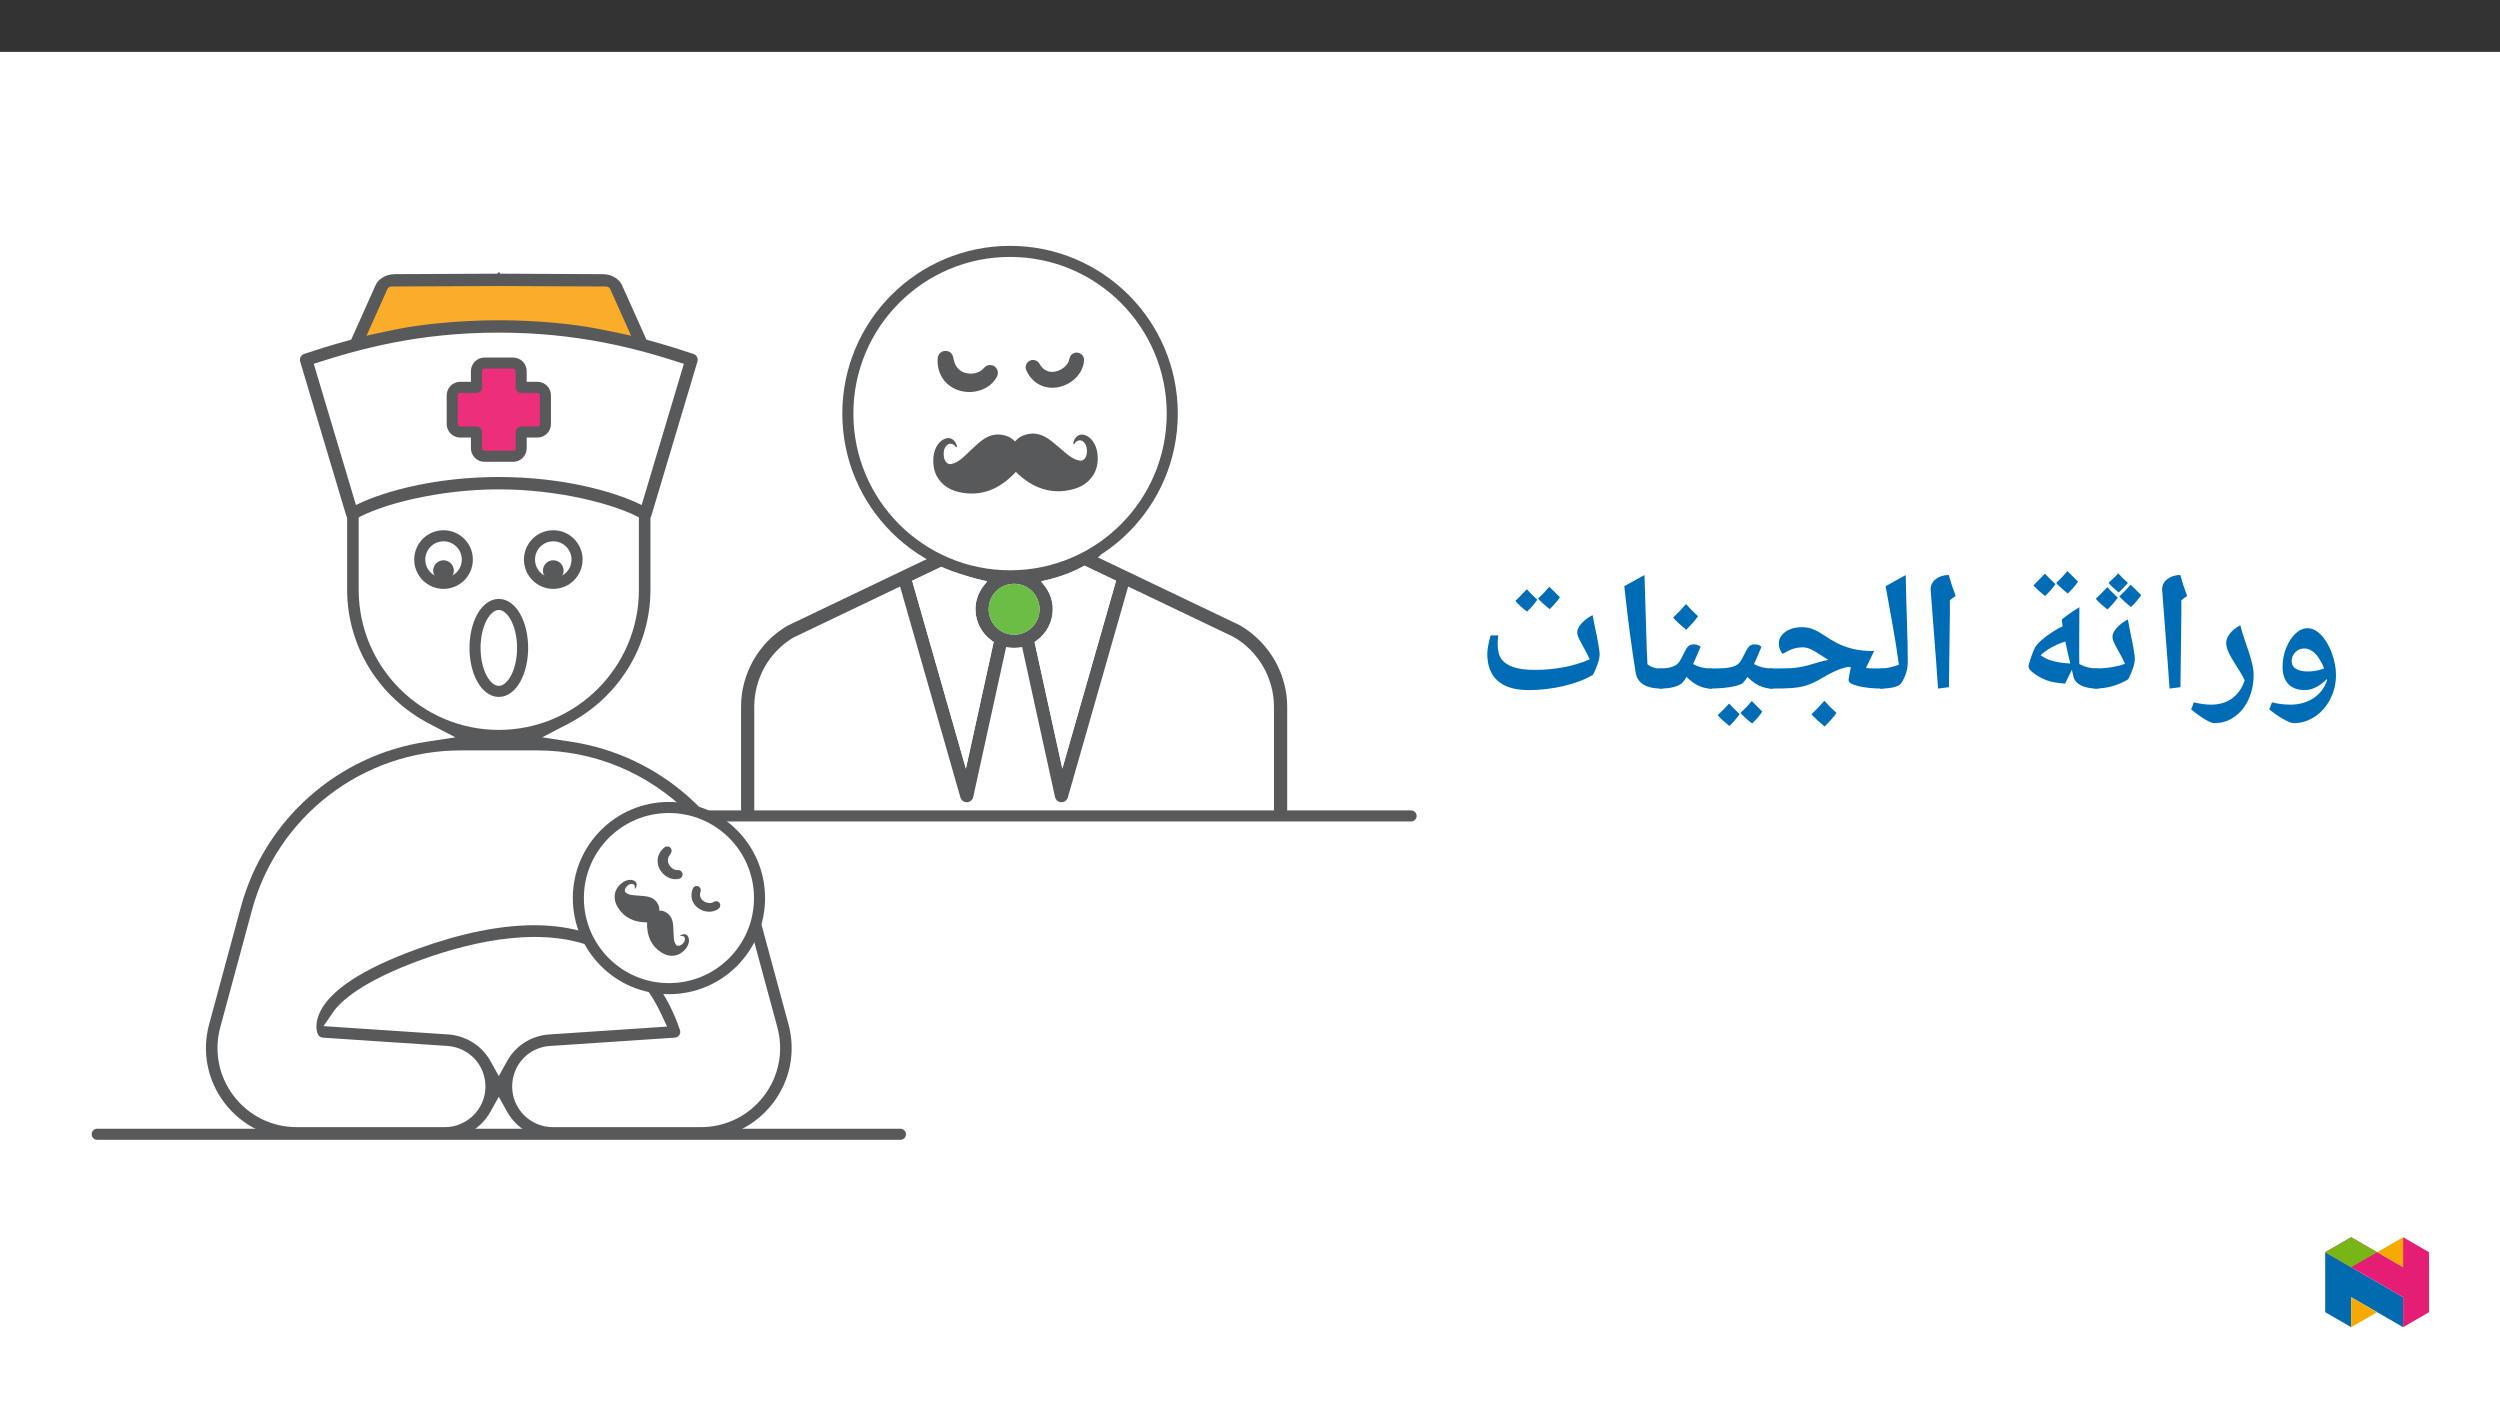 ﻿<?xml version="1.0" encoding="utf-8"?>
<svg xmlns="http://www.w3.org/2000/svg" xmlns:xlink="http://www.w3.org/1999/xlink" viewBox="0 0 960 540" version="1.1">
  <rect x="0" y="0" width="960" height="540" fill="#333333" stroke="none"/>
  <defs>
    <g>
      <symbol overflow="visible" id="glyph0-0">
        <path style="stroke:none;" d="M 6.125 -46.406 L 32.812 -46.406 L 32.812 0 L 6.125 0 Z M 9.422 -3.297 L 29.516 -3.297 L 29.516 -43.094 L 9.422 -43.094 Z M 9.422 -3.297 " />
      </symbol>
      <symbol overflow="visible" id="glyph0-1">
        <path style="stroke:none;" d="M 28.953 -5.812 C 28.953 -2.531 28.223 0.539 26.766 3.406 C 25.316 6.281 23.336 8.547 20.828 10.203 C 18.328 11.867 15.617 12.703 12.703 12.703 C 11.867 12.703 10.504 12.16 8.609 11.078 C 6.723 9.992 4.961 8.766 3.328 7.391 L 4.375 4.703 C 6.688 5.297 9.055 5.594 11.484 5.594 C 14.867 5.594 17.816 4.754 20.328 3.078 C 22.836 1.41 24.566 -0.863 25.516 -3.75 L 25.453 -4.25 C 24.18 -2.938 22.816 -1.898 21.359 -1.141 C 19.898 -0.379 18.422 0 16.922 0 C 14.211 0 12.117 -0.781 10.641 -2.344 C 9.172 -3.914 8.438 -6.117 8.438 -8.953 C 8.438 -11.398 8.883 -13.773 9.781 -16.078 C 10.688 -18.391 11.879 -20.25 13.359 -21.656 C 14.836 -23.062 16.375 -23.766 17.969 -23.766 C 19.801 -23.766 21.551 -22.898 23.219 -21.172 C 24.895 -19.453 26.27 -17.133 27.344 -14.219 C 28.414 -11.301 28.953 -8.5 28.953 -5.812 Z M 16.828 -15.969 C 15.453 -15.969 14.289 -15.492 13.344 -14.547 C 12.406 -13.609 11.938 -12.461 11.938 -11.109 C 11.938 -9.816 12.477 -8.832 13.562 -8.156 C 14.656 -7.477 16.195 -7.141 18.188 -7.141 C 20.176 -7.141 22.238 -7.52 24.375 -8.281 C 23.969 -9.469 23.359 -10.707 22.547 -12 C 21.734 -13.289 20.832 -14.273 19.844 -14.953 C 18.863 -15.629 17.859 -15.969 16.828 -15.969 Z M 17.609 -28.531 Z M 12.562 15.875 Z M 17.297 -42.188 Z M 17.297 -42.188 " />
      </symbol>
      <symbol overflow="visible" id="glyph0-2">
        <path style="stroke:none;" d="M 6.641 12.703 C 5.891 12.703 4.695 12.211 3.062 11.234 C 1.426 10.266 -0.332 8.984 -2.219 7.391 L -1.172 4.703 C 1.148 5.297 3.348 5.594 5.422 5.594 C 8.617 5.594 11.316 4.785 13.516 3.172 C 15.723 1.566 17.332 -0.738 18.344 -3.75 C 17.688 -5.102 16.945 -6.426 16.125 -7.719 C 14.176 -10.695 12.875 -12.906 12.219 -14.344 C 11.562 -15.781 11.234 -17.031 11.234 -18.094 C 11.234 -19.344 11.734 -20.582 12.734 -21.812 C 13.742 -23.051 15.051 -24.078 16.656 -24.891 C 17.062 -23.234 17.555 -21.566 18.141 -19.891 C 18.723 -18.223 19.281 -16.57 19.812 -14.938 C 20.352 -13.312 20.812 -11.727 21.188 -10.188 C 21.57 -8.645 21.766 -7.188 21.766 -5.812 C 21.766 -2.406 21.113 0.719 19.812 3.562 C 18.52 6.414 16.719 8.648 14.406 10.266 C 12.102 11.891 9.516 12.703 6.641 12.703 Z M 12.766 -29.641 Z M 6.797 15.875 Z M 6.797 15.875 " />
      </symbol>
      <symbol overflow="visible" id="glyph0-3">
        <path style="stroke:none;" d="M 12.375 -29.047 L 12.031 -1.109 L 7.844 -0.578 L 7.109 -10.891 L 4.984 -38.656 C 4.984 -40.281 5.66 -41.609 7.016 -42.641 C 8.367 -43.672 10.02 -44.188 11.969 -44.188 C 12.707 -41.445 13.582 -38.781 14.594 -36.188 L 12.375 -34.5 Z M 9.203 -47.359 Z M 9.812 3.75 Z M 9.812 3.75 " />
      </symbol>
      <symbol overflow="visible" id="glyph0-4">
        <path style="stroke:none;" d="M 0 -0.578 C -0.363 -0.578 -0.547 -0.754 -0.547 -1.109 L -0.547 -7.75 C -0.547 -8.102 -0.363 -8.281 0 -8.281 C 2.156 -8.281 4.32 -8.453 6.5 -8.797 C 8.688 -9.148 10.379 -9.594 11.578 -10.125 C 11.016 -11.395 10.445 -12.539 9.875 -13.562 C 9.301 -14.594 8.785 -15.523 8.328 -16.359 C 7.879 -17.191 7.508 -17.945 7.219 -18.625 C 6.938 -19.301 6.797 -19.926 6.797 -20.5 C 6.797 -21.562 7.379 -22.727 8.547 -24 C 9.723 -25.27 11.109 -26.305 12.703 -27.109 L 13.516 -22.859 C 14.766 -17.035 15.391 -13.414 15.391 -12 C 15.391 -11 15.141 -9.781 14.641 -8.344 C 14.148 -6.906 13.555 -5.508 12.859 -4.156 C 8.922 -1.77 4.633 -0.578 0 -0.578 Z M 9.016 -31.859 Z M 8.25 3.75 Z M 8.828 -35.484 C 7.555 -33.723 6.234 -32.223 4.859 -30.984 C 2.973 -32.398 1.488 -33.754 0.406 -35.047 L 2.734 -37.359 L 4.828 -39.516 C 5.586 -38.609 6.922 -37.266 8.828 -35.484 Z M 17.828 -36.469 C 16.711 -34.844 15.406 -33.32 13.906 -31.906 C 12.102 -33.32 10.609 -34.676 9.422 -35.969 C 10.734 -37.145 12.18 -38.645 13.766 -40.469 C 14.297 -39.895 15.648 -38.562 17.828 -36.469 Z M 12.75 -41.141 C 10.938 -39.148 9.754 -37.93 9.203 -37.484 C 7.398 -38.941 6.086 -40.172 5.266 -41.172 C 7.047 -42.773 8.297 -43.988 9.016 -44.812 C 9.961 -43.695 11.207 -42.473 12.75 -41.141 Z M 9.016 -46.406 Z M 9.297 -31.578 Z M 9.297 -31.578 " />
      </symbol>
      <symbol overflow="visible" id="glyph0-5">
        <path style="stroke:none;" d="M 21.438 -2.469 C 19.32 -2.664 17.801 -2.863 16.875 -3.062 C 15.957 -3.258 15.16 -3.477 14.484 -3.719 C 12.879 -4.289 11.297 -5.129 9.734 -6.234 C 8.18 -7.348 7.406 -8.273 7.406 -9.016 C 7.406 -9.504 7.707 -10.629 8.312 -12.391 C 8.914 -14.16 9.43 -15.457 9.859 -16.281 C 10.297 -17.102 11.117 -18.047 12.328 -19.109 C 13.535 -20.18 14.922 -21.223 16.484 -22.234 C 18.055 -23.254 19.391 -24.008 20.484 -24.5 L 20.172 -27.109 C 22.016 -28.547 23.379 -29.562 24.266 -30.156 C 25.148 -30.75 26.039 -31.305 26.938 -31.828 L 26.875 -18.859 L 26.875 -13.672 L 26.906 -10 C 29.02 -8.852 31.332 -8.281 33.844 -8.281 C 34.207 -8.281 34.391 -8.102 34.391 -7.75 L 34.391 -1.109 C 34.391 -0.754 34.207 -0.578 33.844 -0.578 C 31.227 -0.578 29.109 -0.992 27.484 -1.828 C 25.867 -2.66 24.91 -3.836 24.609 -5.359 L 24.047 -7.781 Z M 12.047 -13.359 C 13.398 -12.43 14.711 -11.773 15.984 -11.391 C 17.254 -11.016 18.453 -10.738 19.578 -10.562 C 20.711 -10.395 22 -10.281 23.438 -10.219 C 22.906 -12.289 22.27 -15.102 21.531 -18.656 C 17.445 -17.301 14.285 -15.535 12.047 -13.359 Z M 18.047 -35.953 Z M 22.844 3.75 Z M 17.734 -40.688 C 16.648 -39.102 15.328 -37.582 13.766 -36.125 C 11.898 -37.582 10.414 -38.945 9.312 -40.219 L 11.641 -42.562 L 13.703 -44.719 C 14.504 -43.789 15.848 -42.445 17.734 -40.688 Z M 26.422 -41.641 C 25.297 -40.016 23.984 -38.492 22.484 -37.078 C 20.691 -38.492 19.203 -39.848 18.016 -41.141 C 19.598 -42.598 21.047 -44.109 22.359 -45.672 C 23.141 -44.848 24.492 -43.504 26.422 -41.641 Z M 17.922 -47.266 Z M 17.891 -36.125 Z M 17.891 -36.125 " />
      </symbol>
      <symbol overflow="visible" id="glyph0-6">
        <path style="stroke:none;" d="M 1.781 -39.891 L 9.484 -44.188 C 9.641 -37.031 9.812 -30.688 10 -25.156 C 10.188 -19.625 10.281 -14.867 10.281 -10.891 C 10.281 -7.898 9.438 -5.141 7.75 -2.609 C 7.32 -1.973 6.398 -1.473 4.984 -1.109 C 3.566 -0.754 1.906 -0.578 0 -0.578 C -0.363 -0.578 -0.547 -0.754 -0.547 -1.109 L -0.547 -7.75 C -0.547 -8.102 -0.363 -8.281 0 -8.281 C 1.945 -8.281 4.234 -8.77 6.859 -9.75 C 6.516 -12.301 6.148 -14.828 5.766 -17.328 C 5.391 -19.828 4.062 -27.348 1.781 -39.891 Z M 5.141 -47.359 Z M 7.484 3.75 Z M 7.484 3.75 " />
      </symbol>
      <symbol overflow="visible" id="glyph0-7">
        <path style="stroke:none;" d="M 0 -0.578 C -0.363 -0.578 -0.547 -0.754 -0.547 -1.109 L -0.547 -7.75 C -0.547 -8.102 -0.363 -8.281 0 -8.281 C 4.781 -8.281 8.008 -8.367 9.688 -8.547 C 11.375 -8.734 12.969 -9.047 14.469 -9.484 C 18.219 -10.609 20.852 -11.328 22.375 -11.641 L 21.141 -12.344 L 18.828 -13.844 C 17.453 -14.77 16.289 -15.426 15.344 -15.812 C 14.406 -16.207 13.469 -16.406 12.531 -16.406 C 11.238 -16.406 10 -16.211 8.812 -15.828 C 7.633 -15.453 6.316 -14.801 4.859 -13.875 C 4.473 -14.25 4.125 -14.816 3.812 -15.578 C 3.508 -16.336 3.359 -17.07 3.359 -17.781 C 3.359 -19.633 4.203 -21.16 5.891 -22.359 C 7.586 -23.555 9.727 -24.156 12.312 -24.156 C 13.688 -24.156 15.016 -23.914 16.297 -23.438 C 17.578 -22.957 19.02 -22.18 20.625 -21.109 C 22.57 -19.797 24.363 -18.723 26 -17.891 C 27.645 -17.066 29.582 -16.375 31.812 -15.812 C 34.051 -15.258 36.766 -14.984 39.953 -14.984 L 36.812 -8.469 L 38.438 -8.344 L 43.266 -8.281 C 43.617 -8.281 43.797 -8.102 43.797 -7.75 L 43.797 -1.109 C 43.797 -0.754 43.617 -0.578 43.266 -0.578 C 39.598 -0.578 36.492 -0.891 33.953 -1.516 C 31.422 -2.148 30.156 -2.895 30.156 -3.75 C 30.156 -4.508 30.441 -6.172 31.016 -8.734 L 30.062 -8.922 L 28 -8.438 C 25.812 -7.781 23.219 -6.555 20.219 -4.766 C 18.863 -3.93 17.566 -3.238 16.328 -2.688 C 15.086 -2.145 13.895 -1.727 12.75 -1.438 C 11.613 -1.156 10.223 -0.941 8.578 -0.797 C 6.941 -0.648 4.082 -0.578 0 -0.578 Z M 18.797 -28.906 Z M 20.688 3.75 Z M 25.5 8.797 C 24.508 10.234 22.988 11.957 20.938 13.969 C 18.645 12.082 16.973 10.523 15.922 9.297 C 17.629 7.629 19.27 5.906 20.844 4.125 C 21.914 5.375 23.469 6.93 25.5 8.797 Z M 20.844 2.547 Z M 20.938 14.594 Z M 20.844 3.484 Z M 20.938 9.047 Z M 20.938 9.047 " />
      </symbol>
      <symbol overflow="visible" id="glyph0-8">
        <path style="stroke:none;" d="M 0 -0.578 C -0.363 -0.578 -0.547 -0.754 -0.547 -1.109 L -0.547 -7.75 C -0.547 -8.102 -0.363 -8.281 0 -8.281 C 3.488 -8.281 5.852 -8.375 7.094 -8.562 C 8.332 -8.758 9.332 -9.047 10.094 -9.422 C 10.852 -9.805 11.43 -10.285 11.828 -10.859 C 12.234 -11.43 12.883 -12.625 13.781 -14.438 C 14.477 -15.852 15.078 -16.723 15.578 -17.047 C 16.086 -17.379 16.703 -17.547 17.422 -17.547 C 18.484 -17.547 19.344 -17.238 20 -16.625 C 18.832 -13.789 17.879 -11.57 17.141 -9.969 C 19.211 -8.844 21.5 -8.281 24 -8.281 C 24.352 -8.281 24.531 -8.102 24.531 -7.75 L 24.531 -1.109 C 24.531 -0.754 24.352 -0.578 24 -0.578 C 20.695 -0.578 17.551 -2.066 14.562 -5.047 C 13.719 -3.648 13.016 -2.781 12.453 -2.438 C 11.891 -2.102 10.969 -1.785 9.688 -1.484 C 8.414 -1.191 6.938 -0.969 5.25 -0.812 C 3.57 -0.656 1.82 -0.578 0 -0.578 Z M 14.062 -22.344 Z M 12.281 3.75 Z M 11.609 9.219 C 10.535 10.801 9.219 12.328 7.656 13.797 C 5.551 12.055 4.066 10.68 3.203 9.672 L 5.516 7.344 L 7.578 5.188 C 8.148 5.844 9.492 7.188 11.609 9.219 Z M 20.312 8.266 C 19.445 9.617 18.145 11.145 16.406 12.844 C 14.477 11.332 12.977 9.969 11.906 8.75 C 13.281 7.562 14.738 6.047 16.281 4.203 C 16.531 4.484 17.875 5.836 20.312 8.266 Z M 11.969 4.203 Z M 11.938 14.422 Z M 11.938 9.344 Z M 11.938 9.344 " />
      </symbol>
      <symbol overflow="visible" id="glyph0-9">
        <path style="stroke:none;" d="M 0 -0.578 C -0.363 -0.578 -0.547 -0.754 -0.547 -1.109 L -0.547 -7.75 C -0.547 -8.102 -0.363 -8.281 0 -8.281 C 2.789 -8.281 4.914 -8.789 6.375 -9.812 C 6.801 -10.102 7.191 -10.531 7.547 -11.094 C 7.91 -11.656 8.504 -12.781 9.328 -14.469 C 10.023 -15.883 10.629 -16.75 11.141 -17.062 C 11.648 -17.383 12.266 -17.547 12.984 -17.547 C 14.016 -17.547 14.879 -17.238 15.578 -16.625 L 12.703 -9.969 C 14.773 -8.844 17.055 -8.281 19.547 -8.281 C 19.91 -8.281 20.094 -8.102 20.094 -7.75 L 20.094 -1.109 C 20.094 -0.754 19.91 -0.578 19.547 -0.578 C 16.266 -0.578 13.133 -2.066 10.156 -5.047 C 9.645 -4.18 9.16 -3.484 8.703 -2.953 C 8.109 -2.273 7.062 -1.707 5.562 -1.25 C 4.07 -0.801 2.219 -0.578 0 -0.578 Z M 9.609 -22.344 Z M 11.328 3.75 Z M 14.578 -28.344 C 13.547 -26.844 12.035 -25.117 10.047 -23.172 C 7.91 -24.898 6.238 -26.453 5.031 -27.828 C 7.02 -29.754 8.66 -31.484 9.953 -33.016 C 10.879 -31.953 12.422 -30.395 14.578 -28.344 Z M 10.047 -22.531 Z M 9.984 -34.594 Z M 9.984 -34.594 " />
      </symbol>
      <symbol overflow="visible" id="glyph0-10">
        <path style="stroke:none;" d="M 19.844 -1.109 C 19.844 -0.754 19.66 -0.578 19.297 -0.578 C 13.305 -0.578 9.977 -2.633 9.312 -6.75 C 8.645 -10.863 7.957 -15.516 7.25 -20.703 C 6.539 -25.898 5.773 -32.297 4.953 -39.891 L 12.703 -44.188 L 13.609 -14.406 L 13.609 -15.047 L 13.844 -9.938 C 14.625 -9.301 15.445 -8.859 16.312 -8.609 C 17.176 -8.367 18.211 -8.25 19.422 -8.25 C 19.703 -8.25 19.844 -8.082 19.844 -7.75 Z M 8.312 -47.359 Z M 11.266 3.75 Z M 11.266 3.75 " />
      </symbol>
      <symbol overflow="visible" id="glyph0-11">
        <path style="stroke:none;" d="M 20.406 0 C 15.156 0 11.195 -1.18 8.531 -3.547 C 5.863 -5.922 4.531 -9.363 4.531 -13.875 C 4.531 -15.645 4.957 -18.016 5.812 -20.984 L 8.734 -20.984 C 8.691 -20.785 8.641 -20.305 8.578 -19.547 C 8.523 -18.785 8.5 -18.195 8.5 -17.781 C 8.5 -15.238 8.984 -13.285 9.953 -11.922 C 10.93 -10.555 12.469 -9.52 14.562 -8.812 C 16.656 -8.102 19.395 -7.75 22.781 -7.75 C 26.57 -7.75 30.285 -8.094 33.922 -8.781 C 37.566 -9.469 40.879 -10.477 43.859 -11.812 C 43.285 -13.082 42.711 -14.227 42.141 -15.25 C 41.578 -16.281 41.066 -17.219 40.609 -18.062 C 40.148 -18.906 39.773 -19.664 39.484 -20.344 C 39.203 -21.02 39.062 -21.645 39.062 -22.219 C 39.062 -23.27 39.641 -24.426 40.797 -25.688 C 41.953 -26.945 43.344 -27.977 44.969 -28.781 L 45.797 -24.562 C 47.047 -18.75 47.672 -15.133 47.672 -13.719 C 47.672 -12.719 47.41 -11.469 46.891 -9.969 C 46.367 -8.469 45.781 -7.102 45.125 -5.875 C 42.25 -4.133 38.578 -2.719 34.109 -1.625 C 29.648 -0.539 25.082 0 20.406 0 Z M 23.734 -29.734 Z M 24.562 3.75 Z M 23.734 -34.688 C 22.648 -33.102 21.328 -31.582 19.766 -30.125 C 17.898 -31.582 16.414 -32.945 15.312 -34.219 L 17.641 -36.562 L 19.703 -38.719 C 20.504 -37.789 21.848 -36.445 23.734 -34.688 Z M 32.422 -35.641 C 31.297 -34.016 29.984 -32.492 28.484 -31.078 C 26.691 -32.492 25.203 -33.848 24.016 -35.141 C 25.598 -36.598 27.047 -38.109 28.359 -39.672 C 29.141 -38.848 30.492 -37.504 32.422 -35.641 Z M 23.922 -41.266 Z M 23.891 -30.125 Z M 23.891 -30.125 " />
      </symbol>
    </g>
    <clipPath id="clip1">
      <path d="M 231 311 L 543.984 311 L 543.984 316 L 231 316 Z M 231 311 " />
    </clipPath>
    <clipPath id="clip2">
      <path d="M 78 144 L 305 144 L 305 438.105 L 78 438.105 Z M 78 144 " />
    </clipPath>
    <clipPath id="clip3">
      <path d="M 103 94.41 L 280 94.41 L 280 212 L 103 212 Z M 103 94.41 " />
    </clipPath>
    <clipPath id="clip4">
      <path d="M 35.191 433 L 348 433 L 348 438 L 35.191 438 Z M 35.191 433 " />
    </clipPath>
    <clipPath id="clip5">
      <path d="M 323 94.41 L 453 94.41 L 453 224 L 323 224 Z M 323 94.41 " />
    </clipPath>
    <clipPath id="clip6">
      <path d="M 892.875 480 L 923 480 L 923 509.637 L 892.875 509.637 Z M 892.875 480 " />
    </clipPath>
    <clipPath id="clip7">
      <path d="M 902 498 L 913 498 L 913 509.637 L 902 509.637 Z M 902 498 " />
    </clipPath>
    <clipPath id="clip8">
      <path d="M 912 475.094 L 923 475.094 L 923 487 L 912 487 Z M 912 475.094 " />
    </clipPath>
    <clipPath id="clip9">
      <path d="M 892.875 475.094 L 932.762 475.094 L 932.762 509.637 L 892.875 509.637 Z M 892.875 475.094 " />
    </clipPath>
    <clipPath id="clip10">
      <path d="M 892.875 475.094 L 913 475.094 L 913 487 L 892.875 487 Z M 892.875 475.094 " />
    </clipPath>
  </defs>
  <g id="surface1">
    <path style=" stroke:none;fill-rule:nonzero;fill:rgb(100%,100%,100%);fill-opacity:1;" d="M 0 559.926 L 960 559.926 L 960 19.926 L 0 19.926 Z M 0 559.926 " />
    <path style=" stroke:none;fill-rule:nonzero;fill:rgb(34.499%,34.9%,35.699%);fill-opacity:1;" d="M 407.938 295.137 L 397.273 246.535 L 397.965 246.047 C 401.914 243.25 404.27 238.723 404.27 233.945 C 404.27 230.652 403.148 227.492 401.023 224.805 L 399.77 223.215 L 401.746 222.77 C 406.738 221.648 411.496 219.879 415.887 217.52 L 416.457 217.215 L 428.57 223.004 Z M 389.418 243.715 C 384.031 243.715 379.652 239.332 379.652 233.945 C 379.652 228.562 384.031 224.18 389.418 224.18 C 394.805 224.18 399.188 228.562 399.188 233.945 C 399.188 239.332 394.805 243.715 389.418 243.715 M 370.902 295.137 L 350.273 223.008 L 362.383 217.219 L 362.953 217.523 C 367.34 219.883 372.098 221.648 377.094 222.773 L 379.066 223.219 L 377.812 224.805 C 375.691 227.492 374.57 230.652 374.57 233.945 C 374.57 238.727 376.93 243.254 380.875 246.051 L 381.566 246.539 Z M 476.18 240.137 L 421.547 214.016 L 422.695 213.148 C 421.285 212.199 419.953 211 418.672 209.852 C 410.383 215.672 400.293 219.098 389.418 219.098 C 379.23 219.098 369.738 216.094 361.766 210.93 C 359.824 211.562 357.902 212.262 356.004 213.043 L 357.289 214.02 L 302.309 240.32 C 291.371 246.734 284.559 258.652 284.559 271.41 L 284.559 310.812 C 284.559 312.215 285.695 313.355 287.098 313.355 C 288.5 313.355 289.637 312.215 289.637 310.812 L 289.637 271.41 C 289.637 260.457 295.406 250.262 304.688 244.809 L 345.625 225.227 L 346.043 226.68 L 368.793 306.215 C 369.102 307.297 370.105 308.055 371.23 308.055 L 371.352 308.055 C 372.488 308.016 373.465 307.195 373.715 306.062 L 386.352 248.445 L 387.938 248.656 C 388.961 248.801 389.875 248.801 390.902 248.656 L 392.492 248.445 L 405.129 306.062 C 405.375 307.195 406.363 308.016 407.531 308.055 L 407.605 308.055 C 408.734 308.055 409.738 307.297 410.051 306.215 L 433.215 225.227 L 473.766 244.605 C 483.301 250.184 489.203 260.445 489.203 271.41 L 489.203 310.812 C 489.203 312.215 490.34 313.355 491.742 313.355 C 493.145 313.355 494.285 312.215 494.285 310.812 L 494.285 271.41 C 494.285 258.664 487.348 246.684 476.18 240.137 " />
    <g clip-path="url(#clip1)" clip-rule="nonzero">
      <path style="fill:none;stroke-width:5;stroke-linecap:round;stroke-linejoin:round;stroke:rgb(34.499%,34.9%,35.699%);stroke-opacity:1;stroke-miterlimit:10;" d="M -0 -0.001 L 362.881 -0.001 " transform="matrix(0.85,0,0,-0.85,233.41,313.324)" />
    </g>
    <g clip-path="url(#clip2)" clip-rule="nonzero">
      <path style=" stroke:none;fill-rule:nonzero;fill:rgb(100%,100%,100%);fill-opacity:1;" d="M 303.594 393.098 L 291.398 348.059 C 282.297 314.406 254.059 289.258 219.461 283.988 L 210.902 282.684 L 218.578 278.688 C 238.344 268.398 250.621 248.395 250.621 226.477 L 250.621 147.25 C 250.621 145.559 249.246 144.184 247.555 144.184 L 180.25 144.184 C 153.895 144.184 132.453 165.621 132.453 191.969 L 132.453 226.477 C 132.453 248.395 144.73 268.398 164.496 278.688 L 172.172 282.684 L 163.613 283.988 C 129.023 289.262 100.785 314.41 91.676 348.059 L 79.488 393.102 L 79.492 393.102 C 76.57 403.91 78.797 415.215 85.602 424.117 C 92.41 433.004 102.738 438.105 113.93 438.105 L 170.801 438.105 C 178.375 438.105 185.375 433.977 189.066 427.336 L 191.535 422.898 L 194.004 427.332 C 197.711 433.977 204.715 438.105 212.285 438.105 L 269.145 438.105 C 280.34 438.105 290.672 433.004 297.484 424.109 C 304.289 415.215 306.516 403.91 303.594 393.098 " />
    </g>
    <path style=" stroke:none;fill-rule:nonzero;fill:rgb(34.499%,34.9%,35.699%);fill-opacity:1;" d="M 293.293 420.898 L 293.25 420.953 C 287.441 428.496 278.652 432.824 269.145 432.824 L 212.285 432.824 C 203.676 432.824 196.676 425.824 196.676 417.219 C 196.676 409.07 202.742 402.391 210.789 401.684 L 259.152 398.453 C 259.844 398.406 260.465 398.047 260.859 397.465 C 261.234 396.902 261.328 396.195 261.102 395.535 C 258.715 388.445 255.453 382.195 251.125 376.434 L 247.676 371.84 L 231.18 360.031 L 225.746 358.305 C 219.43 356.301 212.504 355.285 205.16 355.285 C 192.164 355.285 177.219 358.297 160.734 364.234 C 139.055 372.035 126.191 380.516 122.508 389.445 C 121.102 392.848 121.398 395.746 122.078 397.195 C 122.422 397.918 123.137 398.398 123.938 398.453 L 172.09 401.664 C 180.262 402.383 186.41 409.07 186.41 417.219 C 186.41 425.824 179.406 432.824 170.801 432.824 L 113.93 432.824 C 104.402 432.824 95.605 428.48 89.797 420.906 C 83.996 413.328 82.098 403.695 84.582 394.477 L 96.77 349.434 C 106.547 313.355 139.473 288.16 176.844 288.16 L 206.242 288.16 C 228.133 288.16 248.875 296.793 264.645 312.477 L 272.004 319.844 L 284.523 342.863 L 298.5 394.473 C 300.988 403.688 299.09 413.32 293.293 420.898 M 191.543 413.211 L 188.324 407.43 C 185.105 401.648 179.164 397.84 172.434 397.246 L 124.238 394.031 L 127.883 388.715 C 130.586 384.773 138.637 376.895 162.223 368.398 C 182.023 361.281 210.027 354.926 231.012 365.09 C 240.906 369.871 248.602 378.031 253.879 389.348 L 256.148 394.211 L 210.445 397.262 C 203.832 397.848 197.957 401.648 194.75 407.426 Z M 137.734 226.477 L 137.734 191.969 C 137.734 168.531 156.805 149.465 180.246 149.465 L 245.34 149.465 L 245.34 226.477 C 245.34 256.145 221.203 280.281 191.535 280.281 C 161.871 280.281 137.734 256.145 137.734 226.477 M 302.773 393.316 L 290.578 348.277 C 281.562 314.953 253.598 290.047 219.332 284.828 L 208.199 283.133 L 218.188 277.934 C 237.668 267.793 249.77 248.074 249.77 226.477 L 249.77 147.25 C 249.77 146.027 248.777 145.035 247.555 145.035 L 180.246 145.035 C 154.363 145.035 133.301 166.09 133.301 191.969 L 133.301 226.477 C 133.301 248.078 145.406 267.793 164.887 277.934 L 174.871 283.133 L 163.742 284.828 C 129.484 290.051 101.52 314.957 92.496 348.277 L 80.309 393.324 C 77.457 403.875 79.633 414.91 86.273 423.602 C 92.926 432.277 103.004 437.254 113.93 437.254 L 170.801 437.254 C 178.066 437.254 184.781 433.293 188.324 426.922 L 191.535 421.152 L 194.746 426.918 C 198.301 433.293 205.02 437.254 212.285 437.254 L 269.145 437.254 C 280.074 437.254 290.16 432.273 296.812 423.59 C 303.453 414.91 305.625 403.875 302.773 393.316 " />
    <path style=" stroke:none;fill-rule:nonzero;fill:rgb(100%,100%,100%);fill-opacity:1;" d="M 256.871 310.07 C 276.086 310.07 291.66 325.645 291.66 344.859 C 291.66 364.07 276.086 379.645 256.871 379.645 C 237.66 379.645 222.086 364.07 222.086 344.859 C 222.086 325.645 237.66 310.07 256.871 310.07 " />
    <path style="fill:none;stroke-width:5;stroke-linecap:round;stroke-linejoin:round;stroke:rgb(34.499%,34.9%,35.699%);stroke-opacity:1;stroke-miterlimit:10;" d="M -0.001 0.002 C 22.604 0.002 40.927 -18.32 40.927 -40.926 C 40.927 -63.527 22.604 -81.85 -0.001 -81.85 C -22.603 -81.85 -40.925 -63.527 -40.925 -40.926 C -40.925 -18.32 -22.603 0.002 -0.001 0.002 Z M -0.001 0.002 " transform="matrix(0.85,0,0,-0.85,256.872,310.072)" />
    <path style=" stroke:none;fill-rule:nonzero;fill:rgb(34.499%,34.9%,35.699%);fill-opacity:1;" d="M 264.23 359.676 C 263.719 358.703 262.652 358.453 261.488 359.035 C 261.363 359.098 261.227 359.164 261.234 359.316 C 261.242 359.461 261.375 359.426 261.496 359.406 C 262.504 359.242 263.172 359.91 262.996 360.91 C 262.855 361.688 262.344 362.281 261.656 362.781 C 260.91 363.32 259.941 363.344 259.562 362.758 C 259.426 362.543 259.281 362.328 259.176 362.086 C 258.812 361.262 258.723 360.309 258.68 359.34 C 258.621 358.031 258.609 356.707 258.512 355.414 C 258.371 353.52 257.805 351.887 256.402 350.805 C 255.738 350.293 255.02 349.855 254.098 349.727 C 253.805 349.684 253.492 349.676 253.176 349.676 C 253.188 349.359 253.191 349.047 253.16 348.75 C 253.066 347.828 252.656 347.09 252.172 346.406 C 251.145 344.965 249.531 344.34 247.645 344.129 C 246.355 343.98 245.031 343.922 243.727 343.812 C 242.758 343.734 241.812 343.609 241 343.215 C 240.762 343.102 240.551 342.949 240.34 342.801 C 239.77 342.402 239.828 341.438 240.398 340.711 C 240.926 340.043 241.535 339.551 242.32 339.441 C 243.324 339.305 243.965 339.996 243.766 340.996 C 243.742 341.117 243.703 341.246 243.844 341.262 C 244 341.273 244.066 341.137 244.133 341.02 C 244.758 339.875 244.551 338.801 243.598 338.254 C 242.32 337.516 240.391 337.836 238.789 339.098 C 236.867 340.617 236.008 342.441 236.02 344.445 C 236.023 345.91 236.484 347.16 237.148 348.277 C 239.496 352.25 243.305 354.184 248.469 354.211 C 248.301 359.371 250.09 363.25 253.969 365.746 C 255.062 366.449 256.293 366.953 257.758 367.02 C 259.758 367.105 261.617 366.312 263.203 364.445 C 264.527 362.898 264.918 360.98 264.23 359.676 " />
    <path style=" stroke:none;fill-rule:nonzero;fill:rgb(34.499%,34.9%,35.699%);fill-opacity:1;" d="M 275.988 348.891 C 274.793 349.848 273.281 350.18 271.922 350.09 C 270.551 350.008 269.25 349.531 268.125 348.738 C 267.008 347.945 266.07 346.734 265.695 345.297 C 265.309 343.859 265.559 342.375 266.07 341.176 C 266.414 340.375 267.344 340.004 268.145 340.348 C 268.887 340.668 269.258 341.488 269.035 342.246 L 269.004 342.344 C 268.781 343.105 268.746 343.805 268.934 344.398 C 269.109 344.996 269.523 345.547 270.113 345.969 C 270.695 346.398 271.445 346.668 272.168 346.742 C 272.891 346.812 273.574 346.68 274.07 346.363 L 274.145 346.316 C 274.879 345.84 275.863 346.055 276.336 346.793 C 276.781 347.48 276.617 348.391 275.988 348.891 " />
    <path style=" stroke:none;fill-rule:nonzero;fill:rgb(34.499%,34.9%,35.699%);fill-opacity:1;" d="M 260.906 337.41 C 259.336 337.867 257.656 337.539 256.34 336.809 C 255.004 336.09 253.934 334.969 253.246 333.602 C 252.547 332.25 252.305 330.555 252.719 329 C 253.137 327.445 254.117 326.191 255.227 325.355 C 255.965 324.801 257.016 324.945 257.57 325.688 C 258.027 326.293 258.012 327.105 257.586 327.688 L 257.477 327.836 C 256.953 328.547 256.594 329.215 256.508 329.871 C 256.402 330.516 256.516 331.18 256.82 331.836 C 257.133 332.488 257.664 333.086 258.266 333.512 C 258.883 333.926 259.547 334.137 260.203 334.125 L 260.402 334.121 C 261.328 334.102 262.094 334.84 262.113 335.766 C 262.129 336.543 261.617 337.207 260.906 337.41 " />
    <path style=" stroke:none;fill-rule:nonzero;fill:rgb(42.4%,74.1%,27.1%);fill-opacity:1;" d="M 389.418 243.715 C 384.031 243.715 379.652 239.332 379.652 233.945 C 379.652 228.562 384.031 224.18 389.418 224.18 C 394.805 224.18 399.188 228.562 399.188 233.945 C 399.188 239.332 394.805 243.715 389.418 243.715 " />
    <path style=" stroke:none;fill-rule:nonzero;fill:rgb(100%,100%,100%);fill-opacity:1;" d="M 370.902 295.137 L 350.273 223.008 L 362.383 217.219 L 362.953 217.523 C 367.344 219.883 372.098 221.648 377.094 222.773 L 379.066 223.219 L 377.812 224.805 C 375.691 227.492 374.57 230.652 374.57 233.945 C 374.57 238.727 376.93 243.254 380.875 246.051 L 381.566 246.539 Z M 370.902 295.137 " />
    <path style=" stroke:none;fill-rule:nonzero;fill:rgb(100%,100%,100%);fill-opacity:1;" d="M 407.938 295.137 L 397.273 246.535 L 397.965 246.047 C 401.914 243.25 404.27 238.723 404.27 233.945 C 404.27 230.652 403.148 227.492 401.023 224.805 L 399.77 223.215 L 401.746 222.77 C 406.738 221.648 411.496 219.879 415.887 217.52 L 416.457 217.215 L 428.57 223.004 Z M 407.938 295.137 " />
    <path style=" stroke:none;fill-rule:nonzero;fill:rgb(100%,100%,100%);fill-opacity:1;" d="M 191.543 107.461 L 151.715 107.645 C 148.262 107.645 146.891 109.453 146.469 110.32 L 136.551 132.445 C 145.465 130.039 154.555 128.289 163.797 127.129 C 143.203 129.785 127.645 134.844 117.543 138.164 L 126.258 167.312 L 135.23 197.336 C 145.398 191.438 167.344 185.543 191.543 185.543 C 215.742 185.543 237.688 191.438 247.852 197.336 L 256.828 167.312 L 265.543 138.164 C 255.438 134.844 239.879 129.785 219.285 127.129 C 228.531 128.289 237.617 130.039 246.535 132.445 L 236.617 110.32 C 236.195 109.453 234.824 107.645 231.371 107.645 Z M 191.543 107.461 " />
    <path style=" stroke:none;fill-rule:nonzero;fill:rgb(34.499%,34.9%,35.699%);fill-opacity:1;" d="M 120.75 139.16 C 138.773 133.289 161.277 127.289 191.543 127.289 C 221.809 127.289 244.309 133.289 262.332 139.16 L 263.148 139.422 L 246.668 194.547 L 245.738 194.094 C 235.328 189.023 215.621 183.605 191.543 183.605 C 167.461 183.605 147.758 189.023 137.344 194.094 L 136.418 194.547 L 119.938 139.422 Z M 148.211 111.16 C 148.438 110.414 149.156 109.578 150.48 109.578 L 191.559 109.395 L 232.609 109.578 C 233.934 109.578 234.648 110.418 234.875 111.16 L 243.129 129.574 L 241.398 129.164 C 238.648 128.512 235.895 127.918 228.457 126.492 C 220.711 125.008 206.945 123.418 191.543 123.418 C 175.074 123.418 160.27 125.258 152.602 126.832 C 145.668 128.254 143.633 128.703 141.688 129.164 L 139.957 129.574 Z M 134.52 199.133 C 135.074 199.355 135.688 199.309 136.203 199.008 C 146.082 193.277 168.266 187.477 191.543 187.477 C 214.82 187.477 237.004 193.277 246.883 199.008 C 247.398 199.309 248.012 199.355 248.566 199.133 C 249.117 198.914 249.535 198.461 249.707 197.891 L 267.395 138.719 C 267.699 137.707 267.148 136.656 266.145 136.324 C 261.98 134.957 255.68 132.887 248.328 130.922 L 247.926 130.816 L 238.363 109.488 C 237.676 108.078 235.438 105.711 231.371 105.711 L 191.539 105.527 L 191.531 104.648 L 191.531 105.527 L 151.719 105.711 C 147.645 105.711 145.406 108.078 144.727 109.473 L 135.16 130.816 L 134.758 130.922 C 127.395 132.891 121.102 134.957 116.938 136.324 C 115.934 136.656 115.387 137.707 115.688 138.719 L 133.379 197.891 C 133.551 198.461 133.965 198.914 134.52 199.133 " />
    <g clip-path="url(#clip3)" clip-rule="nonzero">
      <path style="fill:none;stroke-width:1.032;stroke-linecap:butt;stroke-linejoin:miter;stroke:rgb(34.499%,34.9%,35.699%);stroke-opacity:1;stroke-miterlimit:10;" d="M -0.001 -0.002 C 21.203 6.905 47.678 13.964 83.285 13.964 C 118.891 13.964 145.362 6.905 166.566 -0.002 L 167.526 -0.31 L 148.137 -65.163 L 147.044 -64.63 C 134.796 -58.665 111.612 -52.291 83.285 -52.291 C 54.953 -52.291 31.773 -58.665 19.521 -64.63 L 18.432 -65.163 L -0.957 -0.31 Z M 32.306 32.939 C 32.572 33.817 33.418 34.8 34.976 34.8 L 83.303 35.016 L 131.598 34.8 C 133.156 34.8 133.997 33.812 134.263 32.939 L 143.974 11.275 L 141.938 11.758 C 138.703 12.525 135.463 13.224 126.713 14.901 C 117.6 16.648 101.405 18.518 83.285 18.518 C 63.91 18.518 46.492 16.353 37.471 14.501 C 29.314 12.829 26.92 12.3 24.631 11.758 L 22.595 11.275 Z M 16.198 -70.558 C 16.851 -70.82 17.572 -70.765 18.179 -70.411 C 29.801 -63.67 55.899 -56.845 83.285 -56.845 C 110.67 -56.845 136.768 -63.67 148.39 -70.411 C 148.997 -70.765 149.718 -70.82 150.371 -70.558 C 151.019 -70.301 151.511 -69.768 151.713 -69.097 L 172.522 0.517 C 172.88 1.707 172.232 2.944 171.051 3.334 C 166.152 4.943 158.74 7.378 150.091 9.69 L 149.617 9.814 L 138.367 34.906 C 137.558 36.565 134.925 39.35 130.141 39.35 L 83.28 39.566 L 83.271 40.6 L 83.271 39.566 L 36.433 39.35 C 31.639 39.35 29.006 36.565 28.206 34.924 L 16.952 9.814 L 16.478 9.69 C 7.816 7.374 0.412 4.943 -4.487 3.334 C -5.668 2.944 -6.311 1.707 -5.957 0.517 L 14.856 -69.097 C 15.058 -69.768 15.546 -70.301 16.198 -70.558 Z M 16.198 -70.558 " transform="matrix(0.85,0,0,-0.85,120.751,139.158)" />
    </g>
    <path style="fill-rule:nonzero;fill:rgb(92.899%,17.999%,47.8%);fill-opacity:1;stroke-width:5;stroke-linecap:round;stroke-linejoin:round;stroke:rgb(34.499%,34.9%,35.699%);stroke-opacity:1;stroke-miterlimit:10;" d="M -0.001 -0 C -2.005 -0 -3.631 -1.627 -3.631 -3.631 L -3.631 -10.956 L -10.961 -10.956 C -12.965 -10.961 -14.587 -12.583 -14.587 -14.586 L -14.587 -27.518 C -14.587 -29.522 -12.965 -31.149 -10.961 -31.149 L -3.631 -31.149 L -3.631 -38.479 C -3.631 -40.483 -2.005 -42.109 -0.001 -42.109 L 12.931 -42.109 C 14.935 -42.109 16.562 -40.483 16.562 -38.479 L 16.562 -31.149 L 23.892 -31.149 C 25.895 -31.149 27.518 -29.522 27.522 -27.518 L 27.522 -14.586 C 27.518 -12.583 25.895 -10.961 23.892 -10.956 L 16.562 -10.956 L 16.562 -3.631 C 16.562 -1.627 14.935 -0 12.931 -0 Z M -0.001 -0 " transform="matrix(0.85,0,0,-0.85,186.048,139.422)" />
    <path style="fill-rule:nonzero;fill:rgb(98%,67.499%,16.899%);fill-opacity:1;stroke-width:1.032;stroke-linecap:butt;stroke-linejoin:miter;stroke:rgb(34.499%,34.9%,35.699%);stroke-opacity:1;stroke-miterlimit:10;" d="M -0.001 0.002 C 0.266 0.88 1.111 1.863 2.669 1.863 L 50.996 2.079 L 99.291 1.863 C 100.849 1.863 101.69 0.875 101.957 0.002 L 111.667 -21.662 L 109.631 -21.179 C 106.396 -20.412 103.156 -19.713 94.406 -18.036 C 85.293 -16.289 69.098 -14.419 50.978 -14.419 C 31.603 -14.419 14.19 -16.584 5.16 -18.436 C -2.988 -20.108 -5.387 -20.637 -7.676 -21.179 L -9.711 -21.662 Z M -0.001 0.002 " transform="matrix(0.85,0,0,-0.85,148.212,111.162)" />
    <g clip-path="url(#clip4)" clip-rule="nonzero">
      <path style="fill:none;stroke-width:5;stroke-linecap:round;stroke-linejoin:round;stroke:rgb(34.499%,34.9%,35.699%);stroke-opacity:1;stroke-miterlimit:10;" d="M -0.002 -0.002 L 362.88 -0.002 " transform="matrix(0.85,0,0,-0.85,37.318,435.553)" />
    </g>
    <path style=" stroke:none;fill-rule:nonzero;fill:rgb(100%,100%,100%);fill-opacity:1;" d="M 387.863 96.535 C 422.262 96.535 450.148 124.422 450.148 158.824 C 450.148 193.223 422.262 221.113 387.863 221.113 C 353.461 221.113 325.574 193.223 325.574 158.824 C 325.574 124.422 353.461 96.535 387.863 96.535 " />
    <g clip-path="url(#clip5)" clip-rule="nonzero">
      <path style="fill:none;stroke-width:5;stroke-linecap:round;stroke-linejoin:round;stroke:rgb(34.499%,34.9%,35.699%);stroke-opacity:1;stroke-miterlimit:10;" d="M 0.001 0.001 C 40.469 0.001 73.277 -32.807 73.277 -73.28 C 73.277 -113.749 40.469 -146.562 0.001 -146.562 C -40.473 -146.562 -73.281 -113.749 -73.281 -73.28 C -73.281 -32.807 -40.473 0.001 0.001 0.001 Z M 0.001 0.001 " transform="matrix(0.85,0,0,-0.85,387.863,96.536)" />
    </g>
    <path style=" stroke:none;fill-rule:nonzero;fill:rgb(34.499%,34.9%,35.699%);fill-opacity:1;" d="M 416.336 166.992 C 414.434 166.496 412.816 167.602 412.18 169.844 C 412.113 170.082 412.031 170.344 412.246 170.516 C 412.445 170.676 412.559 170.465 412.676 170.281 C 413.676 168.754 415.367 168.672 416.477 170.113 C 417.34 171.234 417.5 172.633 417.328 174.145 C 417.145 175.785 416.008 177.09 414.777 176.883 C 414.324 176.809 413.863 176.738 413.418 176.586 C 411.891 176.066 410.523 175.035 409.188 173.922 C 407.391 172.422 405.625 170.836 403.797 169.402 C 401.121 167.301 398.281 166.074 395.156 166.625 C 393.676 166.883 392.23 167.312 390.945 168.371 C 390.535 168.711 390.152 169.113 389.766 169.523 C 389.359 169.133 388.953 168.75 388.527 168.434 C 387.191 167.445 385.723 167.094 384.23 166.91 C 381.082 166.527 378.312 167.902 375.75 170.141 C 374 171.672 372.32 173.344 370.602 174.941 C 369.328 176.121 368.02 177.227 366.52 177.824 C 366.086 178 365.629 178.094 365.18 178.191 C 363.961 178.465 362.758 177.223 362.484 175.594 C 362.234 174.094 362.324 172.688 363.125 171.523 C 364.156 170.023 365.848 170.016 366.926 171.488 C 367.055 171.664 367.18 171.871 367.371 171.699 C 367.578 171.516 367.48 171.258 367.402 171.023 C 366.645 168.82 364.973 167.801 363.098 168.395 C 360.582 169.195 358.672 172.133 358.41 175.773 C 358.094 180.148 359.469 183.492 362.129 185.895 C 364.078 187.656 366.281 188.555 368.562 189.035 C 376.645 190.723 383.805 188.023 390.074 181.227 C 396.695 187.684 403.984 190 411.969 187.887 C 414.219 187.293 416.375 186.277 418.227 184.414 C 420.758 181.875 421.953 178.461 421.406 174.109 C 420.953 170.492 418.891 167.656 416.336 166.992 " />
    <path style=" stroke:none;fill-rule:nonzero;fill:rgb(34.499%,34.9%,35.699%);fill-opacity:1;" d="M 416.281 138.422 C 416.094 141.16 414.715 143.555 412.957 145.242 C 411.188 146.961 408.988 148.102 406.582 148.637 C 404.188 149.152 401.449 148.934 399.098 147.695 C 396.73 146.465 395.07 144.344 394.105 142.215 C 393.461 140.793 394.094 139.121 395.512 138.477 C 396.832 137.883 398.367 138.379 399.094 139.59 L 399.191 139.75 C 399.93 140.969 400.805 141.855 401.82 142.328 C 402.824 142.816 404.047 142.926 405.32 142.656 C 406.594 142.41 407.852 141.742 408.824 140.879 C 409.793 140.004 410.441 138.949 410.621 137.906 L 410.645 137.75 C 410.91 136.203 412.379 135.164 413.926 135.43 C 415.375 135.676 416.375 136.988 416.281 138.422 " />
    <path style=" stroke:none;fill-rule:nonzero;fill:rgb(34.499%,34.9%,35.699%);fill-opacity:1;" d="M 382.887 144.5 C 381.594 147.121 379.129 148.949 376.578 149.805 C 374.012 150.707 371.238 150.766 368.602 150.027 C 365.973 149.312 363.438 147.586 361.883 145.168 C 360.332 142.734 359.855 139.922 360.09 137.449 C 360.246 135.801 361.715 134.59 363.363 134.746 C 364.711 134.875 365.766 135.879 366.02 137.145 L 366.086 137.469 C 366.395 139.023 366.848 140.305 367.609 141.203 C 368.332 142.125 369.344 142.777 370.586 143.164 C 371.828 143.539 373.254 143.562 374.547 143.277 C 375.836 142.961 376.918 142.344 377.695 141.457 L 377.934 141.191 C 379.027 139.941 380.926 139.816 382.172 140.914 C 383.219 141.828 383.473 143.312 382.887 144.5 " />
    <path style=" stroke:none;fill-rule:nonzero;fill:rgb(100%,100%,100%);fill-opacity:1;" d="M 212.453 205.738 C 217.5 205.738 221.59 209.828 221.59 214.871 C 221.59 219.918 217.5 224.008 212.453 224.008 C 207.41 224.008 203.32 219.918 203.32 214.871 C 203.32 209.828 207.41 205.738 212.453 205.738 " />
    <path style="fill:none;stroke-width:5;stroke-linecap:round;stroke-linejoin:round;stroke:rgb(34.499%,34.9%,35.699%);stroke-opacity:1;stroke-miterlimit:10;" d="M -0.002 -0 C 5.936 -0 10.747 -4.812 10.747 -10.745 C 10.747 -16.682 5.936 -21.494 -0.002 -21.494 C -5.935 -21.494 -10.746 -16.682 -10.746 -10.745 C -10.746 -4.812 -5.935 -0 -0.002 -0 Z M -0.002 -0 " transform="matrix(0.85,0,0,-0.85,212.455,205.738)" />
    <path style=" stroke:none;fill-rule:nonzero;fill:rgb(100%,100%,100%);fill-opacity:1;" d="M 191.543 232.109 C 196.59 232.109 200.68 239.582 200.68 248.801 C 200.68 258.023 196.59 265.496 191.543 265.496 C 186.496 265.496 182.41 258.023 182.41 248.801 C 182.41 239.582 186.496 232.109 191.543 232.109 " />
    <path style="fill:none;stroke-width:5;stroke-linecap:round;stroke-linejoin:round;stroke:rgb(34.499%,34.9%,35.699%);stroke-opacity:1;stroke-miterlimit:10;" d="M -0.001 -0.001 C 5.937 -0.001 10.748 -8.792 10.748 -19.638 C 10.748 -30.488 5.937 -39.279 -0.001 -39.279 C -5.938 -39.279 -10.745 -30.488 -10.745 -19.638 C -10.745 -8.792 -5.938 -0.001 -0.001 -0.001 Z M -0.001 -0.001 " transform="matrix(0.85,0,0,-0.85,191.544,232.109)" />
    <path style=" stroke:none;fill-rule:nonzero;fill:rgb(100%,100%,100%);fill-opacity:1;" d="M 170.32 205.738 C 175.363 205.738 179.453 209.828 179.453 214.871 C 179.453 219.918 175.363 224.008 170.32 224.008 C 165.273 224.008 161.184 219.918 161.184 214.871 C 161.184 209.828 165.273 205.738 170.32 205.738 " />
    <path style="fill:none;stroke-width:5;stroke-linecap:round;stroke-linejoin:round;stroke:rgb(34.499%,34.9%,35.699%);stroke-opacity:1;stroke-miterlimit:10;" d="M 0.002 -0 C 5.935 -0 10.747 -4.812 10.747 -10.745 C 10.747 -16.682 5.935 -21.494 0.002 -21.494 C -5.935 -21.494 -10.747 -16.682 -10.747 -10.745 C -10.747 -4.812 -5.935 -0 0.002 -0 Z M 0.002 -0 " transform="matrix(0.85,0,0,-0.85,170.318,205.738)" />
    <path style=" stroke:none;fill-rule:nonzero;fill:rgb(34.499%,34.9%,35.699%);fill-opacity:1;" d="M 212.453 215.148 C 214.648 215.148 216.426 216.926 216.426 219.121 C 216.426 221.312 214.648 223.094 212.453 223.094 C 210.262 223.094 208.48 221.312 208.48 219.121 C 208.48 216.926 210.262 215.148 212.453 215.148 " />
    <path style=" stroke:none;fill-rule:nonzero;fill:rgb(34.499%,34.9%,35.699%);fill-opacity:1;" d="M 170.32 215.148 C 172.512 215.148 174.289 216.926 174.289 219.121 C 174.289 221.312 172.512 223.094 170.32 223.094 C 168.125 223.094 166.348 221.312 166.348 219.121 C 166.348 216.926 168.125 215.148 170.32 215.148 " />
    <g style="fill:rgb(0%,42.354%,71.373%);fill-opacity:1;">
      <use xlink:href="#glyph0-1" x="868.067" y="264.989" />
    </g>
    <g style="fill:rgb(0%,42.354%,71.373%);fill-opacity:1;">
      <use xlink:href="#glyph0-2" x="843.628" y="264.989" />
    </g>
    <g style="fill:rgb(0%,42.354%,71.373%);fill-opacity:1;">
      <use xlink:href="#glyph0-3" x="825.263" y="264.989" />
    </g>
    <g style="fill:rgb(0%,42.354%,71.373%);fill-opacity:1;">
      <use xlink:href="#glyph0-4" x="804.391" y="264.989" />
    </g>
    <g style="fill:rgb(0%,42.354%,71.373%);fill-opacity:1;">
      <use xlink:href="#glyph0-5" x="771.546" y="264.989" />
    </g>
    <g style="fill:rgb(0%,42.354%,71.373%);fill-opacity:1;">
      <use xlink:href="#glyph0-3" x="736.37" y="264.989" />
    </g>
    <g style="fill:rgb(0%,42.354%,71.373%);fill-opacity:1;">
      <use xlink:href="#glyph0-6" x="722.299" y="264.989" />
    </g>
    <g style="fill:rgb(0%,42.354%,71.373%);fill-opacity:1;">
      <use xlink:href="#glyph0-7" x="679.708" y="264.989" />
    </g>
    <g style="fill:rgb(0%,42.354%,71.373%);fill-opacity:1;">
      <use xlink:href="#glyph0-8" x="656.408" y="264.989" />
    </g>
    <g style="fill:rgb(0%,42.354%,71.373%);fill-opacity:1;">
      <use xlink:href="#glyph0-9" x="637.46" y="264.989" />
    </g>
    <g style="fill:rgb(0%,42.354%,71.373%);fill-opacity:1;">
      <use xlink:href="#glyph0-10" x="618.778" y="264.989" />
    </g>
    <g style="fill:rgb(0%,42.354%,71.373%);fill-opacity:1;">
      <use xlink:href="#glyph0-11" x="566.59" y="264.989" />
    </g>
    <g clip-path="url(#clip6)" clip-rule="nonzero">
      <path style=" stroke:none;fill-rule:nonzero;fill:rgb(0.8%,42%,68.999%);fill-opacity:1;" d="M 892.875 503.879 L 902.848 509.637 L 902.848 498.121 L 922.789 509.637 L 922.789 498.121 L 892.875 480.852 Z M 892.875 503.879 " />
    </g>
    <g clip-path="url(#clip7)" clip-rule="nonzero">
      <path style=" stroke:none;fill-rule:nonzero;fill:rgb(96.1%,66.699%,0%);fill-opacity:1;" d="M 902.848 509.637 L 912.816 503.879 L 902.848 498.121 Z M 902.848 509.637 " />
    </g>
    <g clip-path="url(#clip8)" clip-rule="nonzero">
      <path style=" stroke:none;fill-rule:nonzero;fill:rgb(96.1%,66.699%,0%);fill-opacity:1;" d="M 922.789 475.094 L 912.816 480.852 L 922.789 486.609 Z M 922.789 475.094 " />
    </g>
    <g clip-path="url(#clip9)" clip-rule="nonzero">
      <path style=" stroke:none;fill-rule:nonzero;fill:rgb(89.799%,11.4%,45.499%);fill-opacity:1;" d="M 922.789 475.094 L 922.789 486.609 L 902.848 475.094 L 892.875 480.852 L 922.789 498.121 L 922.789 509.637 L 932.762 503.879 L 932.762 480.852 Z M 922.789 475.094 " />
    </g>
    <g clip-path="url(#clip10)" clip-rule="nonzero">
      <path style=" stroke:none;fill-rule:nonzero;fill:rgb(47.099%,70.999%,9%);fill-opacity:1;" d="M 902.848 475.094 L 892.875 480.852 L 902.848 486.609 L 912.816 480.852 Z M 902.848 475.094 " />
    </g>
  </g>
</svg>
